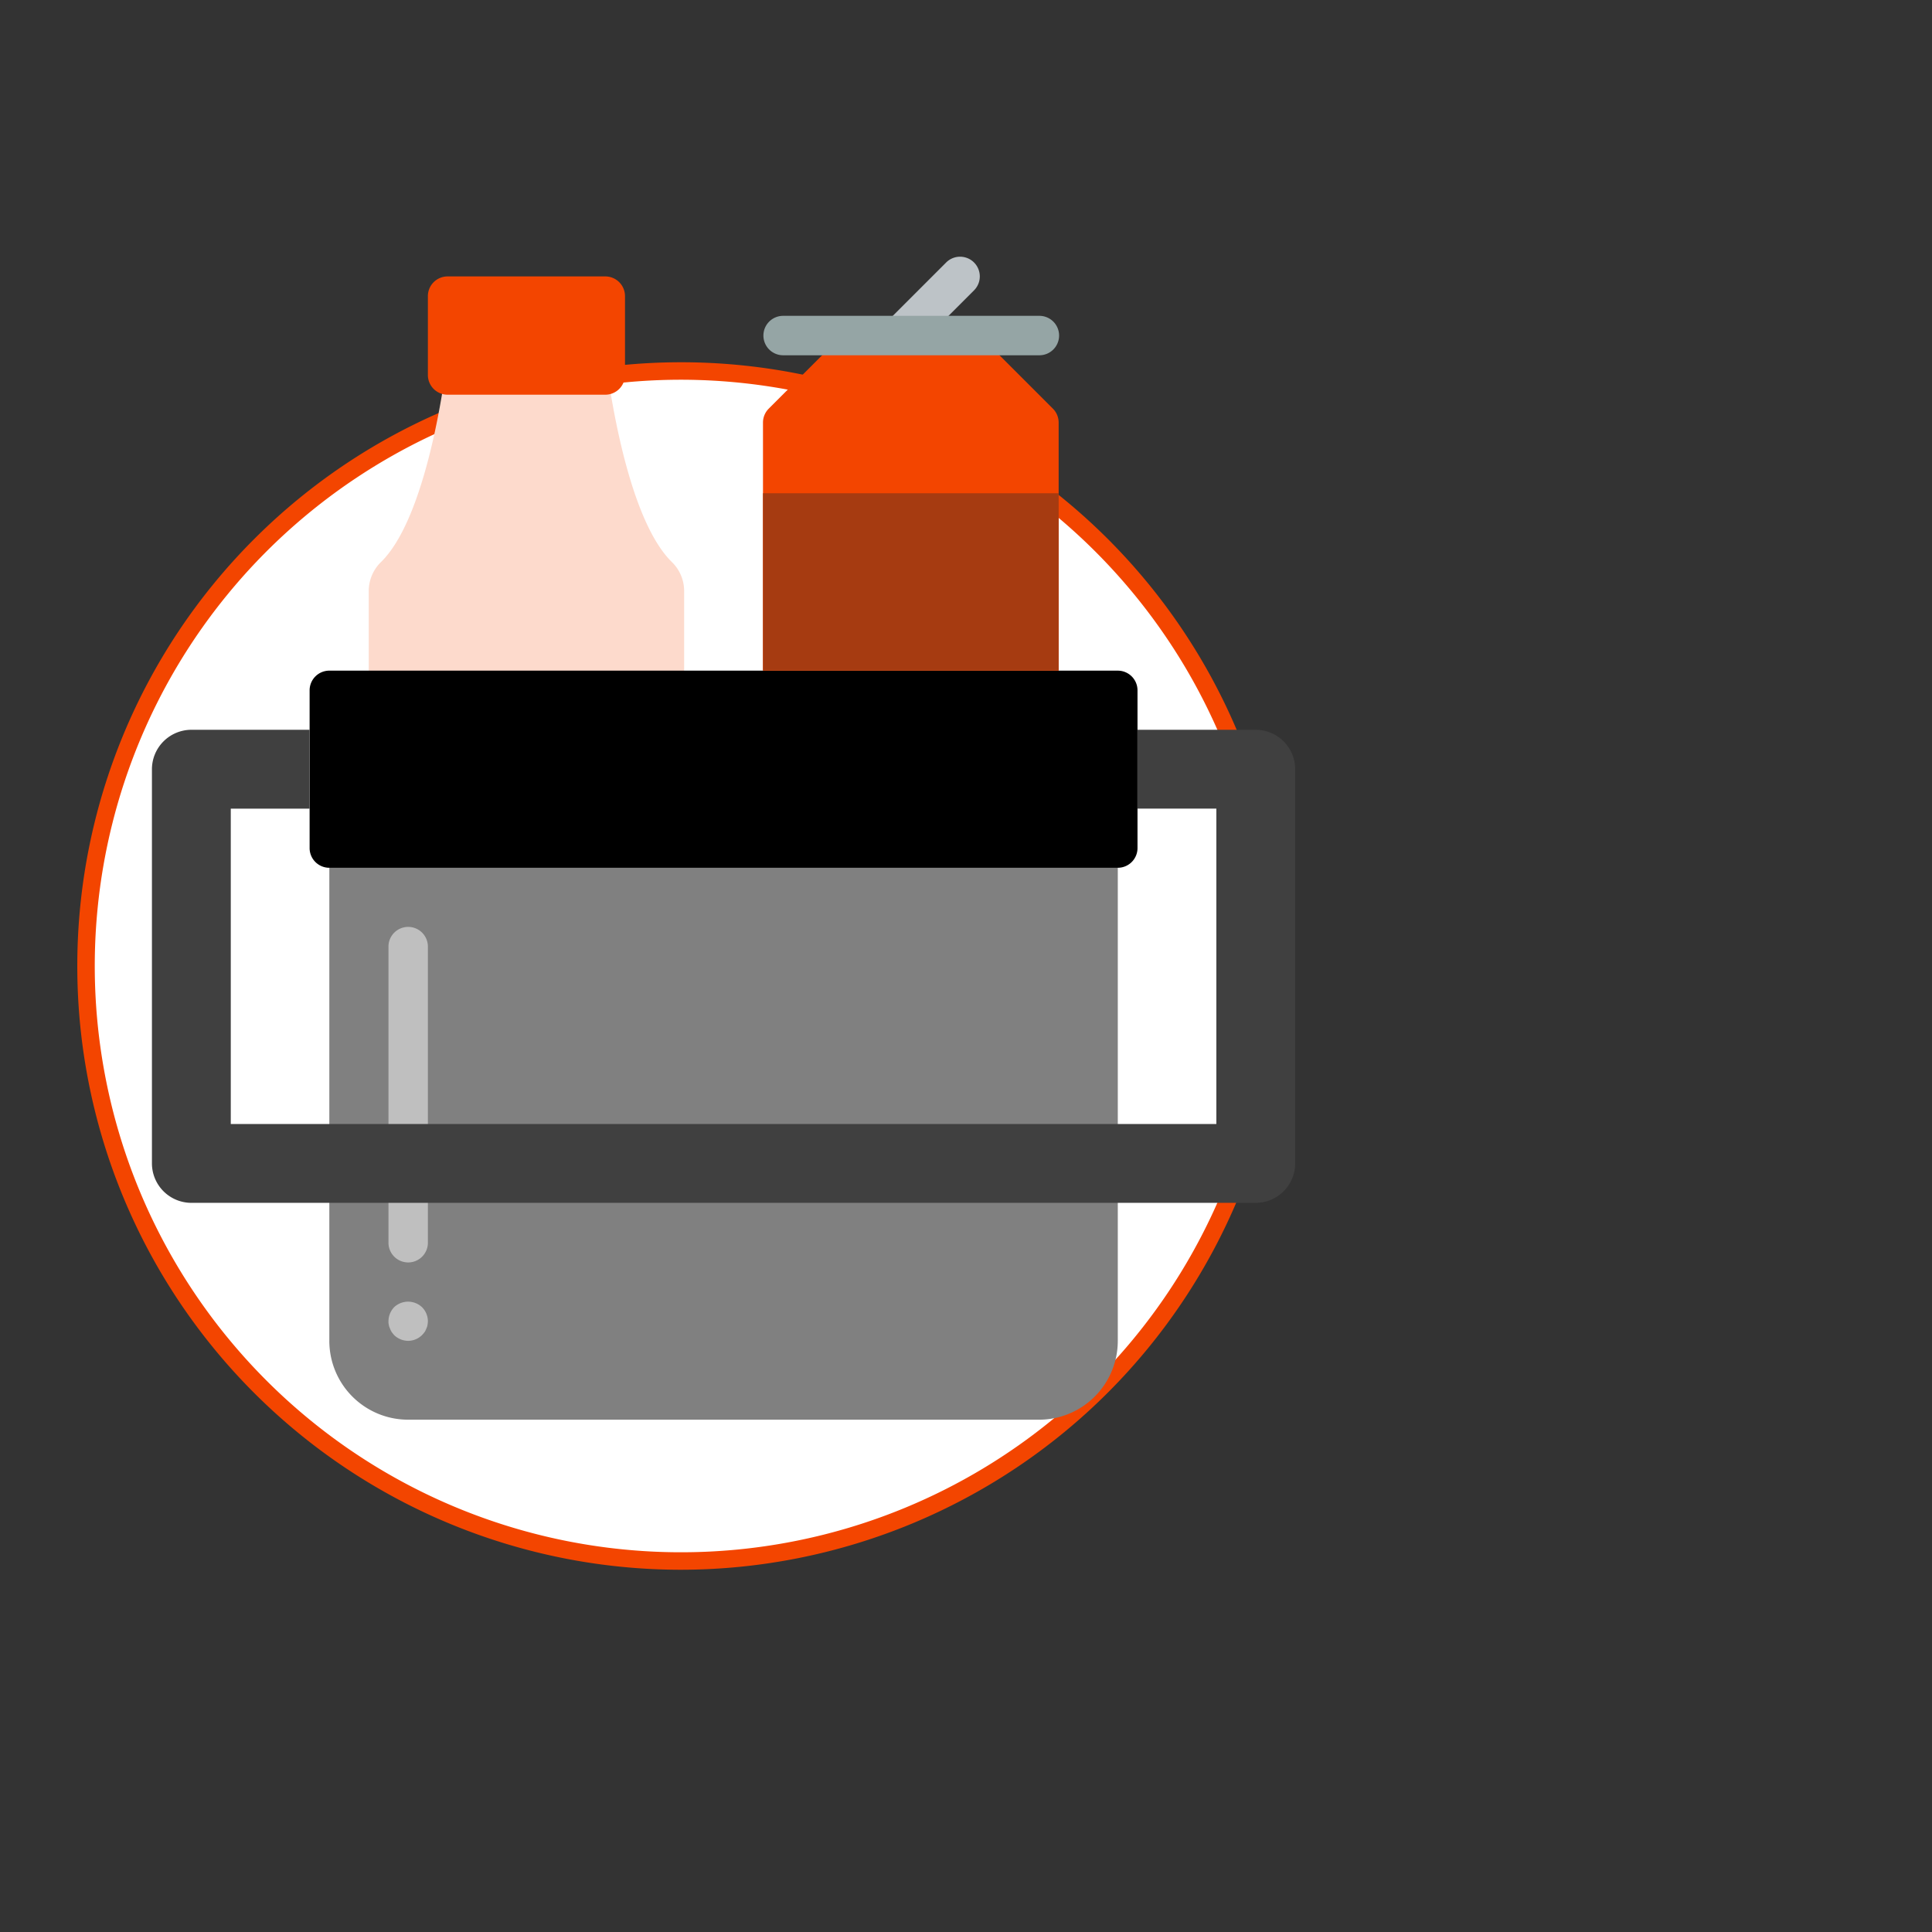 <?xml version="1.0" encoding="UTF-8"?> <svg xmlns="http://www.w3.org/2000/svg" width="200" height="200" viewBox="0 0 200 200"><rect x="0" y="0" width="200" height="200" fill="#333333" stroke="none"/><defs><style>.cls-2{fill:#f34500}.cls-8{fill:#bfbfbf}</style></defs><g id="Layer_2" data-name="Layer 2"><g id="Layer_1-2" data-name="Layer 1"><circle cx="70.482" cy="99.935" r="61.781" fill="#fff"></circle><path class="cls-2" d="M70.501 162.5a62.5 62.5 0 1162.5-62.501 62.572 62.572 0 01-62.5 62.501zm0-123.191a60.691 60.691 0 1060.691 60.69 60.759 60.759 0 00-60.691-60.69z"></path><path fill="none" d="M0 0h200v200H0z"></path><path d="M93.267 36.777a2.041 2.041 0 01-1.443-3.483l6.122-6.122a2.04 2.04 0 012.885 2.885l-6.122 6.122a2.031 2.031 0 01-1.442.598z" fill="#bdc3c7"></path><path d="M70.822 77.588V61.128a4.189 4.189 0 00-1.297-2.973c-5.117-5.055-6.866-21.378-6.866-21.378H46.335s-1.749 16.323-6.866 21.378a4.189 4.189 0 00-1.297 2.973v16.459z" fill="#fddacc"></path><path d="M115.713 81.669v57.135a8.16 8.16 0 01-8.162 8.162H42.254a8.16 8.16 0 01-8.162-8.162V81.669z" fill="gray"></path><path d="M34.092 69.426h81.621a2.04 2.04 0 012.041 2.041V87.791a2.04 2.04 0 01-2.041 2.041H34.092a2.04 2.04 0 01-2.041-2.041V71.466a2.041 2.041 0 012.041-2.041z"></path><path class="cls-2" d="M109.592 43.744v25.682H78.984V43.744a2.039 2.039 0 01.598-1.443L87.146 34.737h14.284l7.564 7.564a2.04 2.04 0 01.597 1.443z"></path><path d="M107.551 36.777H81.024a2.041 2.041 0 010-4.081h26.527a2.041 2.041 0 11-0 4.081z" fill="#95a5a5"></path><path class="cls-8" d="M42.254 95.952A2.04 2.04 0 0040.214 97.993v18.365a2.041 2.041 0 104.081 0V97.993a2.04 2.04 0 00-2.041-2.041zM42.254 122.479A2.04 2.04 0 0040.214 124.52v4.081a2.041 2.041 0 104.081 0v-4.081a2.04 2.04 0 00-2.041-2.041zM40.806 135.314a2.138 2.138 0 00-.592 1.449 1.415 1.415 0 00.04.407 1.334 1.334 0 00.123.368 1.511 1.511 0 00.183.368 3.403 3.403 0 00.245.306 2.107 2.107 0 001.449.592 2.065 2.065 0 001.429-.592 3.723 3.723 0 00.265-.306 1.581 1.581 0 00.183-.368 1.262 1.262 0 00.122-.368 2.576 2.576 0 00.042-.407 2.078 2.078 0 00-.612-1.449 2.11 2.11 0 00-2.877 0z"></path><path d="M32.052 75.547h-12.243a4.093 4.093 0 00-4.081 4.081v40.81a4.093 4.093 0 004.081 4.081H129.997a4.093 4.093 0 004.081-4.081V79.628a4.093 4.093 0 00-4.081-4.081h-12.243v8.162h8.162v32.648H23.89V83.71h8.162V75.547z" fill="#404040"></path><path fill="#a63b11" d="M78.984 51.061h30.608V69.426H78.984z"></path><path class="cls-2" d="M46.335 28.615h16.324a2.04 2.04 0 012.041 2.041v8.162a2.04 2.04 0 01-2.041 2.041H46.335a2.04 2.04 0 01-2.041-2.041v-8.162a2.041 2.041 0 012.041-2.041z"></path></g></g></svg> 